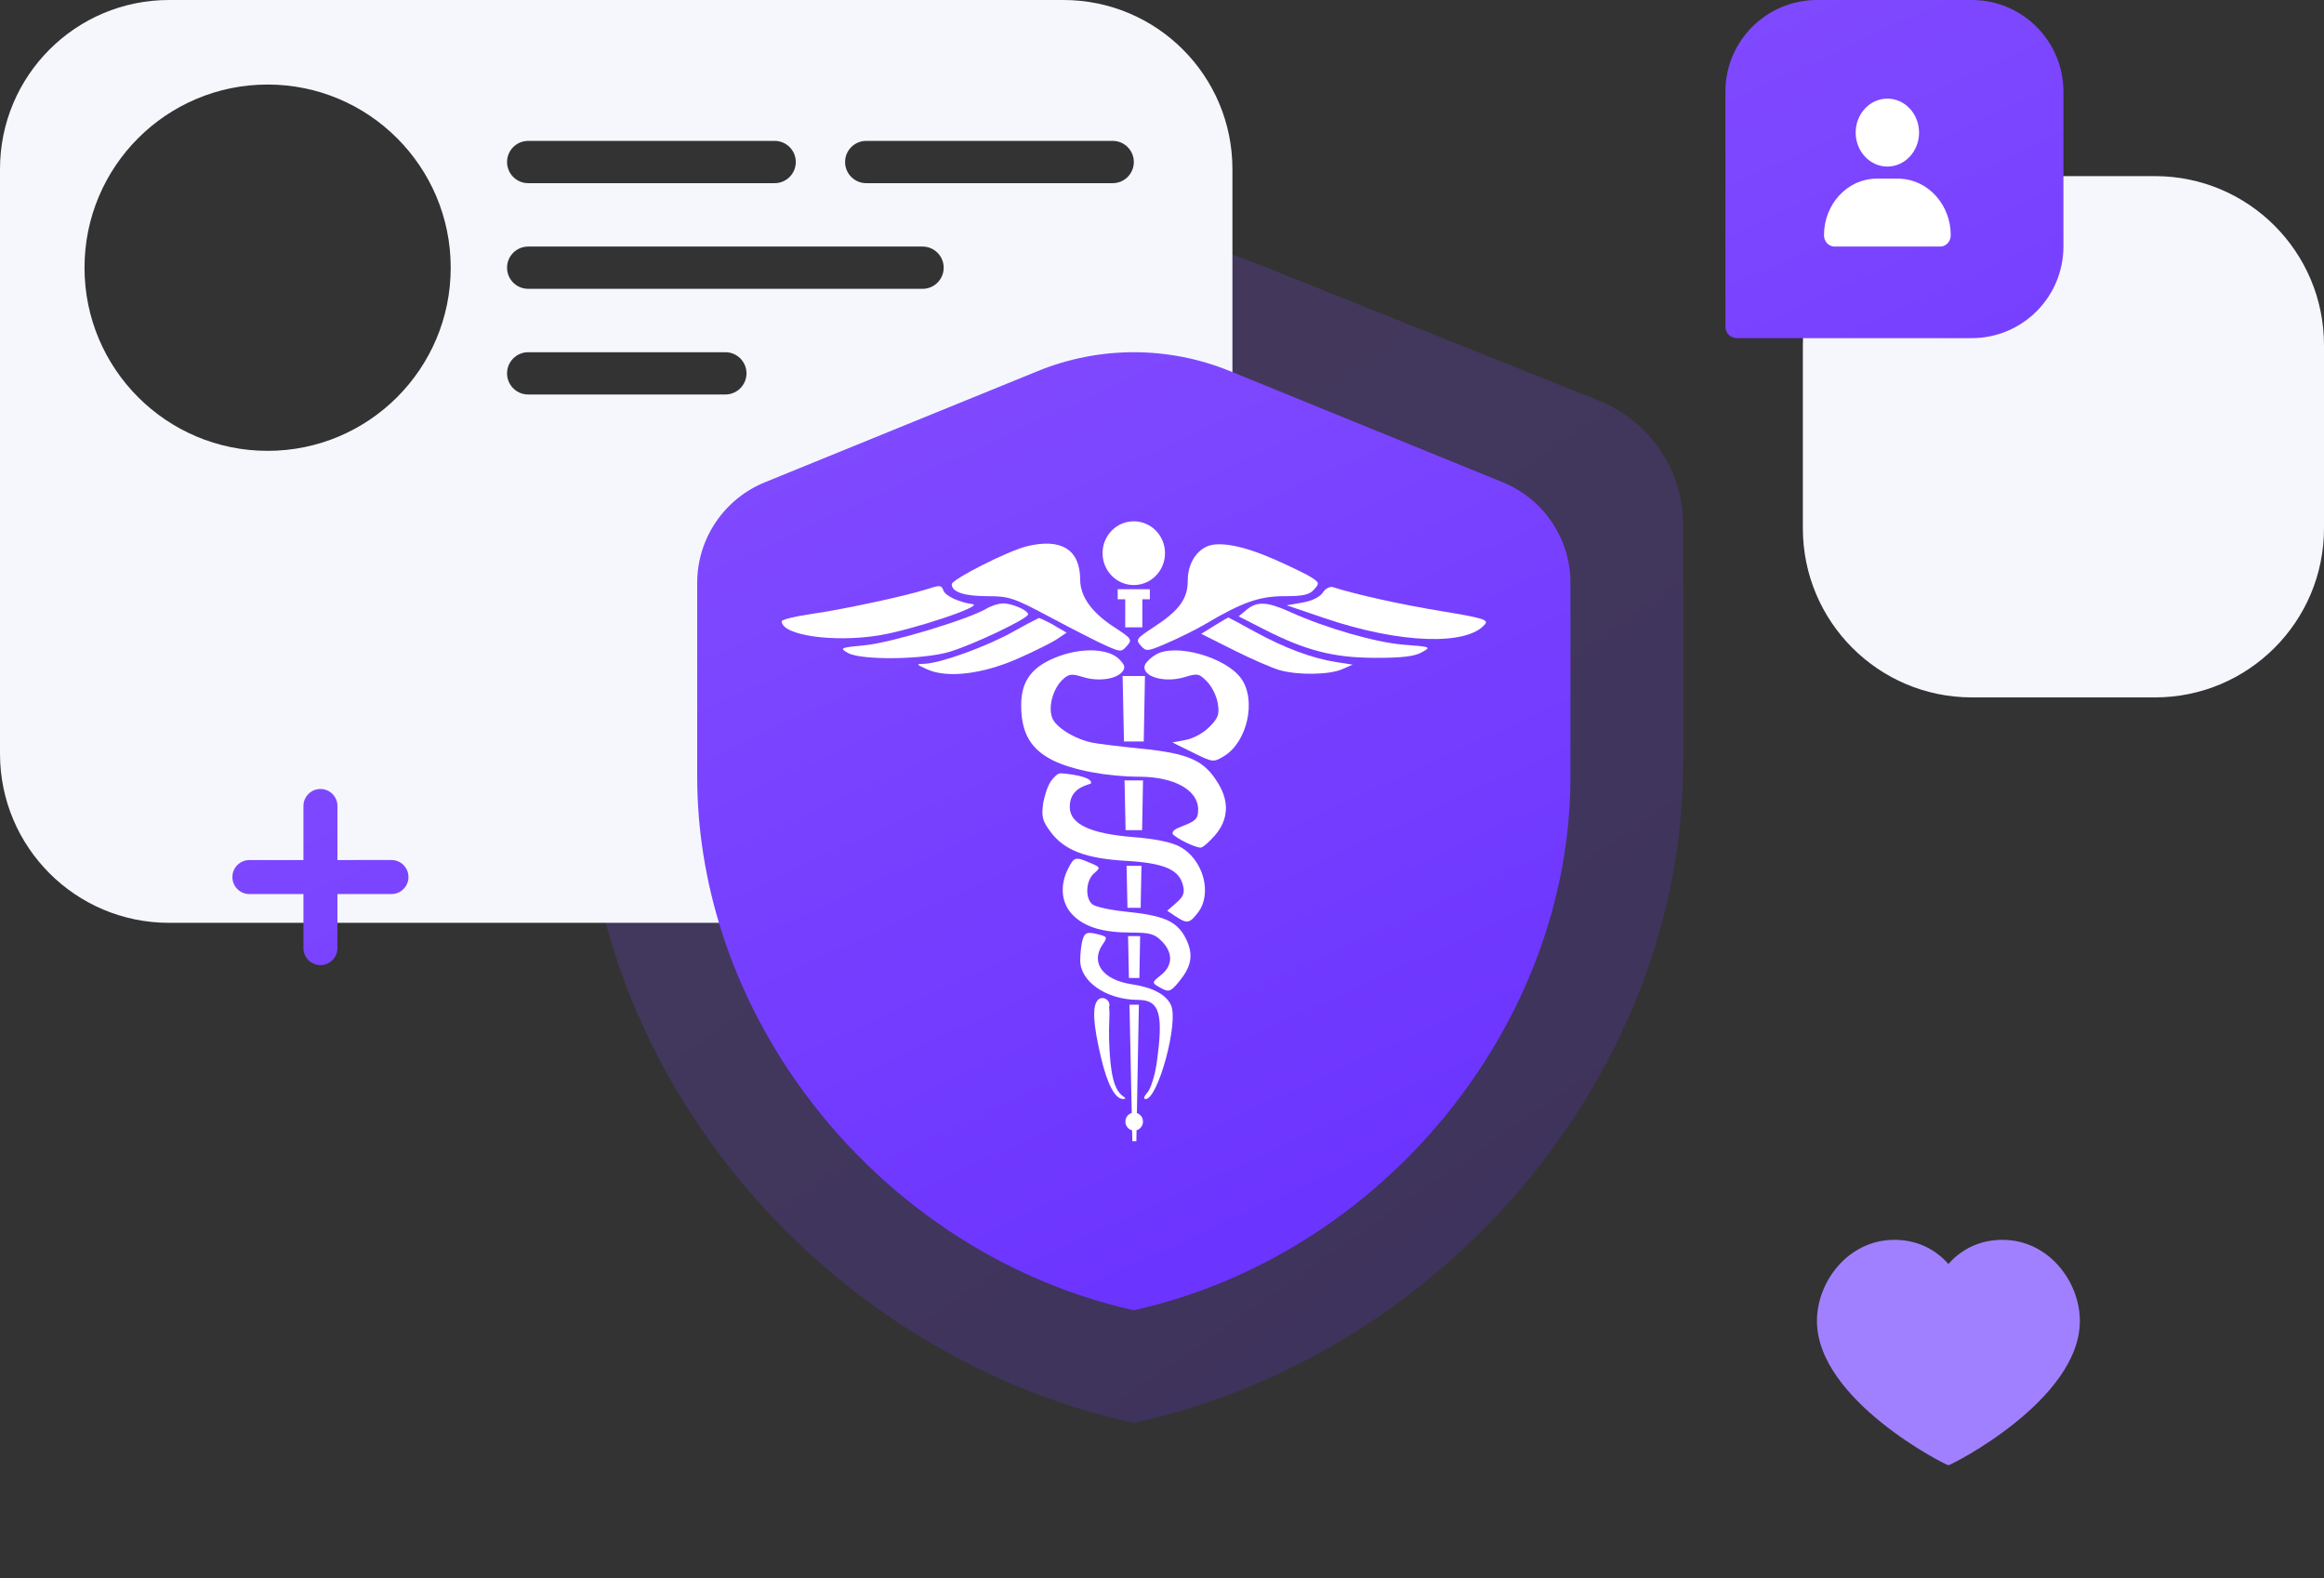 <svg width="330" height="224" viewBox="0 0 330 224" fill="none" xmlns="http://www.w3.org/2000/svg">
  <rect x="0" y="0" width="330" height="224" fill="#333333" stroke="none"/>
  <g clip-path="url(#clip0_33616_20001)">
    <path opacity="0.2" fill-rule="evenodd" clip-rule="evenodd"
          d="M83 108.43C83 126.942 89.088 144.938 99.556 160.243C113.561 180.719 135.406 196.377 161 202C205.723 192.174 239 151.708 239 108.43V74.435C239 72.259 238.621 70.142 237.914 68.16C237.893 68.101 237.872 68.043 237.85 67.985C236.015 62.996 232.09 58.873 226.881 56.794L178.131 37.295C167.152 32.902 154.848 32.902 143.869 37.295L105.952 52.462C105.983 52.636 106 52.816 106 53C106 54.657 104.657 56 103 56H97.105L95.119 56.794C87.787 59.73 83 66.697 83 74.435L83 108.43Z"
          fill="url(#paint0_linear_33616_20001)"/>
    <path fill-rule="evenodd" clip-rule="evenodd"
          d="M284.334 176C290.919 176 295.333 181.961 295.333 187.511C295.333 198.775 277.003 208 276.667 208C276.331 208 258 198.775 258 187.511C258 181.961 262.419 176 268.999 176C272.761 176 275.234 177.81 276.667 179.424C278.095 177.81 280.568 176 284.334 176Z"
          fill="#A180FF"/>
    <path fill-rule="evenodd" clip-rule="evenodd"
          d="M24 0C10.745 0 0 10.745 0 24V107C0 120.255 10.745 131 24 131H151C164.255 131 175 120.255 175 107V24C175 10.745 164.255 0 151 0H24ZM64 38C64 52.359 52.359 64 38 64C23.641 64 12 52.359 12 38C12 23.641 23.641 12 38 12C52.359 12 64 23.641 64 38ZM72 23C72 21.343 73.343 20 75 20H110C111.657 20 113 21.343 113 23C113 24.657 111.657 26 110 26H75C73.343 26 72 24.657 72 23ZM75 35C73.343 35 72 36.343 72 38C72 39.657 73.343 41 75 41H131C132.657 41 134 39.657 134 38C134 36.343 132.657 35 131 35H75ZM72 53C72 51.343 73.343 50 75 50H103C104.657 50 106 51.343 106 53C106 54.657 104.657 56 103 56H75C73.343 56 72 54.657 72 53ZM123 20C121.343 20 120 21.343 120 23C120 24.657 121.343 26 123 26H158C159.657 26 161 24.657 161 23C161 21.343 159.657 20 158 20H123Z"
          fill="#F5F7FC"/>
    <path
      d="M330 49C330 35.745 319.255 25 306 25H280C266.745 25 256 35.745 256 49V75C256 88.255 266.745 99 280 99H306C319.255 99 330 88.255 330 75V49Z"
      fill="#F5F7FC"/>
    <path
      d="M112.16 152.197C103.839 139.807 99 125.238 99 110.253V82.733C99 76.469 102.805 70.829 108.633 68.453L147.383 52.667C156.11 49.111 165.89 49.111 174.617 52.667L213.367 68.453C217.507 70.135 220.627 73.473 222.086 77.511C222.103 77.559 222.12 77.606 222.137 77.653C222.699 79.258 223 80.971 223 82.733V110.253C223 145.287 196.549 178.046 161 186C140.656 181.448 123.292 168.773 112.16 152.197Z"
      fill="url(#paint1_linear_33616_20001)"/>
    <path
      d="M35.413 126.914C34.08 126.914 33 125.834 33 124.501C33 123.168 34.081 122.088 35.413 122.088L43.087 122.087L43.088 114.413C43.088 113.081 44.168 112 45.501 112C46.834 112 47.914 113.08 47.914 114.413L47.913 122.087L55.587 122.086C56.92 122.086 58 123.167 58 124.499C58 125.832 56.919 126.912 55.587 126.913L47.913 126.913L47.913 134.587C47.912 135.919 46.832 137 45.499 137C44.167 137 43.086 135.92 43.086 134.587L43.087 126.913L35.413 126.914Z"
      fill="url(#paint2_linear_33616_20001)"/>
    <path
      d="M246.627 48C245.728 48 245 47.272 245 46.373V13.017C245 5.828 250.828 1.27441e-06 258.017 9.60169e-07L279.983 0C287.172 -3.14244e-07 293 5.828 293 13.017V34.983C293 42.172 287.172 48 279.983 48H246.627Z"
      fill="url(#paint3_linear_33616_20001)"/>
    <path fill-rule="evenodd" clip-rule="evenodd"
          d="M269.5 25.357H266.5C262.358 25.357 259 28.955 259 33.393C259 34.217 259.579 34.896 260.325 34.989L260.5 35H275.5C276.328 35 277 34.281 277 33.393C277 29.072 273.817 25.547 269.825 25.365L269.5 25.357Z"
          fill="white"/>
    <path fill-rule="evenodd" clip-rule="evenodd"
          d="M268 14C265.515 14 263.5 16.159 263.5 18.821C263.5 21.484 265.515 23.643 268 23.643C270.485 23.643 272.5 21.484 272.5 18.821C272.5 16.159 270.485 14 268 14Z"
          fill="white"/>
    <path
      d="M165.428 78.524C165.428 81.023 163.442 83.049 160.993 83.049C158.543 83.049 156.558 81.023 156.558 78.524C156.558 76.026 158.543 74 160.993 74C163.442 74 165.428 76.026 165.428 78.524Z"
      fill="white"/>
    <path
      d="M135.147 82.928C135.147 82.246 143.097 78.22 145.742 77.562C150.673 76.335 153.377 78.004 153.382 82.277C153.385 84.646 154.995 86.925 158.096 88.949C160.716 90.658 160.811 90.793 160.029 91.674C159.235 92.569 159.135 92.57 157.156 91.702C156.028 91.208 152.501 89.415 149.318 87.718C143.941 84.85 143.303 84.632 140.292 84.632C136.906 84.632 135.147 84.049 135.147 82.928Z"
      fill="white"/>
    <path
      d="M168.657 82.414C168.657 80.126 169.776 78.273 171.408 77.562C173.149 76.804 176.649 77.501 181.031 79.436C183.305 80.439 185.671 81.597 186.29 82.009C187.352 82.716 187.368 82.81 186.583 83.695C185.925 84.437 185.043 84.632 182.348 84.632C178.82 84.632 176.397 85.489 171.125 88.603C169.907 89.322 167.535 90.506 165.852 91.235C162.915 92.507 162.761 92.523 161.99 91.653C161.232 90.799 161.34 90.646 163.854 89.006C167.45 86.659 168.657 85.003 168.657 82.414Z"
      fill="white"/>
    <path
      d="M115.312 87.14C119.594 86.532 128.618 84.602 131.451 83.687C133.509 83.023 133.665 83.032 133.966 83.832C134.256 84.604 136.159 85.492 138.104 85.762C139.823 86.001 129.381 89.47 124.723 90.208C118.24 91.234 111 90.17 111 88.191C111 87.95 112.94 87.477 115.312 87.14Z"
      fill="white"/>
    <path
      d="M184.919 85.541C186.298 85.303 187.395 84.769 187.82 84.129C188.215 83.535 188.84 83.208 189.299 83.355C192.583 84.406 199.011 85.827 204.71 86.762C210.454 87.704 211.382 87.978 210.883 88.591C208.349 91.71 198.725 91.36 188.122 87.764L182.701 85.925L184.919 85.541Z"
      fill="white"/>
    <path
      d="M122.881 91.587C126.523 91.237 137.461 87.937 140.075 86.398C140.752 85.999 141.795 85.665 142.392 85.655C143.681 85.634 145.988 86.633 145.988 87.212C145.988 87.804 138.359 91.445 134.9 92.505C131.135 93.657 122.219 93.759 120.363 92.67C119.189 91.981 119.307 91.93 122.881 91.587Z"
      fill="white"/>
    <path
      d="M175.882 87.493L177.005 86.565C178.509 85.324 179.92 85.395 183.213 86.881C188.32 89.185 195.342 91.204 199.341 91.519C203.241 91.826 203.261 91.835 201.858 92.612C200.825 93.184 199.041 93.393 195.267 93.383C189.353 93.368 185.409 92.355 179.475 89.327L175.882 87.493Z"
      fill="white"/>
    <path
      d="M131.302 94.224C133.516 94.156 140.109 91.774 143.771 89.72C145.554 88.72 146.546 88.203 147.532 87.718C147.532 87.718 149.032 88.319 150.078 89.017L151.458 89.807L150.078 90.732C149.319 91.24 146.814 92.486 144.51 93.5C139.515 95.698 134.528 96.296 131.697 95.034C130.026 94.289 130.014 94.264 131.302 94.224Z"
      fill="white"/>
    <path
      d="M170.567 89.974L172.445 88.813C173.479 88.175 174.362 87.652 174.409 87.651C174.456 87.649 176.137 88.552 178.145 89.657C182.341 91.965 186.321 93.454 189.705 93.98L192.064 94.347L190.586 94.997C188.754 95.801 184.339 95.869 181.716 95.132C180.632 94.828 177.68 93.543 175.156 92.276L170.567 89.974Z"
      fill="white"/>
    <path
      d="M145.003 100.091C145.003 96.573 146.61 94.508 150.423 93.13C153.837 91.897 157.46 92.09 158.924 93.584C159.742 94.417 159.832 94.778 159.365 95.352C158.491 96.426 155.964 96.774 153.81 96.116C152.165 95.612 151.772 95.655 150.936 96.427C149.53 97.725 148.809 100.289 149.403 101.882C149.913 103.251 152.573 104.904 155.105 105.424C155.918 105.59 158.955 105.964 161.854 106.253C168.874 106.954 171.017 107.919 173.028 111.284C174.574 113.871 174.407 116.386 172.548 118.547C171.707 119.524 170.782 120.324 170.492 120.324C169.75 120.324 167.142 119.116 166.493 118.365C166.493 117.836 166.989 117.639 167.912 117.273L168.054 117.217L168.164 117.173C169.834 116.504 170.135 116.16 170.135 114.922C170.135 112.162 166.769 110.278 161.807 110.26C157.217 110.243 152.295 109.318 149.55 107.955C146.342 106.363 145.003 104.047 145.003 100.091Z"
      fill="white"/>
    <path
      d="M162.584 94.383C162.736 93.98 163.443 93.313 164.157 92.901C166.966 91.279 174.092 93.3 176.252 96.332C178.444 99.41 177.102 105.375 173.773 107.358C172.293 108.24 172.228 108.232 169.375 106.824L166.48 105.394L168.382 105.03C169.485 104.819 170.898 104.039 171.748 103.171C173.005 101.89 173.172 101.416 172.921 99.842C172.761 98.833 172.08 97.447 171.408 96.762C170.27 95.6 170.054 95.557 168.209 96.121C165.286 97.014 161.979 95.992 162.584 94.383Z"
      fill="white"/>
    <path
      d="M148.097 114.265C148.244 113.152 148.721 111.685 149.158 111.005C149.595 110.324 150.225 109.77 150.558 109.774C151.501 109.787 155.339 110.26 154.89 111.241L154.862 111.25C153.777 111.584 151.902 112.162 151.902 114.552C151.902 116.963 154.774 118.335 160.839 118.821C164.012 119.075 166.305 119.54 167.493 120.169C170.85 121.946 172.204 126.826 170.099 129.556C168.909 131.099 168.546 131.159 166.936 130.083L165.743 129.286L167.028 128.158C168.054 127.258 168.246 126.757 167.979 125.672C167.428 123.433 165.288 122.514 159.896 122.201C154.166 121.869 151.137 120.709 149.185 118.097C148.063 116.597 147.877 115.942 148.097 114.265Z"
      fill="white"/>
    <path
      d="M152.31 129.866C150.697 128.221 150.452 125.714 151.668 123.315C152.522 121.63 152.692 121.585 154.79 122.485C156.285 123.126 156.295 123.153 155.339 123.988C154.183 124.998 154.052 127.475 155.107 128.369C155.515 128.714 157.584 129.175 159.704 129.393C165.018 129.939 167.086 130.631 168.382 133.223C169.599 135.658 169.073 137.337 167.385 139.383C166.281 140.72 165.97 140.85 165.043 140.359L165.035 140.355C164.257 139.942 163.866 139.735 163.843 139.492C163.82 139.246 164.172 138.964 164.878 138.397L164.885 138.391C166.538 137.066 166.575 135.246 164.983 133.623C163.956 132.574 163.306 132.388 160.671 132.385C156.587 132.382 154.017 131.608 152.31 129.866Z"
      fill="white"/>
    <path
      d="M153.387 136.323C153.39 135.403 153.527 134.142 153.69 133.52C154.002 132.335 154.393 132.207 156.203 132.703C157.215 132.979 157.244 133.087 156.573 134.064C154.801 136.644 156.595 139.111 160.683 139.717C163.682 140.162 165.61 141.189 166.285 142.699C167.381 145.153 164.435 156.015 162.674 156.015C162.329 156.015 162.437 155.633 162.943 155.062C163.408 154.537 163.993 152.671 164.242 150.914C165.237 143.896 164.662 141.942 161.599 141.937C157.136 141.929 153.375 139.357 153.387 136.323Z"
      fill="white"/>
    <path
      d="M156.315 150.012C155.209 145.292 155.068 142.798 155.913 141.937C156.551 141.286 157.795 141.946 157.485 142.982C157.568 143.493 157.544 144.154 157.513 144.982C157.487 145.693 157.456 146.528 157.485 147.499C157.633 152.496 158.187 154.743 159.491 155.631C159.881 155.897 159.882 156.002 159.493 156.008C158.336 156.024 157.237 153.953 156.315 150.012Z"
      fill="white"/>
    <path d="M158.71 83.642H163.276V85.07H162.208V89.052H159.778V85.07H158.71V83.642Z" fill="white"/>
    <path
      d="M160.789 162H161.359L161.388 160.443C161.914 160.293 162.299 159.8 162.299 159.216C162.299 158.648 161.936 158.167 161.433 158.002L161.717 142.619H160.383L160.705 157.991C160.183 158.143 159.801 158.634 159.801 159.216C159.801 159.816 160.209 160.32 160.757 160.455L160.789 162Z"
      fill="white"/>
    <path d="M160.18 132.887H161.897L161.787 138.83H160.304L160.18 132.887Z" fill="white"/>
    <path d="M162.082 122.911H159.97L160.095 128.864H161.971L162.082 122.911Z" fill="white"/>
    <path d="M159.681 110.783H162.305L162.173 117.845H159.831L159.681 110.783Z" fill="white"/>
    <path d="M162.58 95.963H159.406L159.601 105.256H162.408L162.58 95.963Z" fill="white"/>
  </g>
  <defs>
    <linearGradient id="paint0_linear_33616_20001" x1="32.611" y1="88.266" x2="144.239" y2="248.717"
                    gradientUnits="userSpaceOnUse">
      <stop stop-color="#8B55FF"/>
      <stop offset="1" stop-color="#662EFF"/>
    </linearGradient>
    <linearGradient id="paint1_linear_33616_20001" x1="-50.982" y1="60.08" x2="49.41" y2="277.308"
                    gradientUnits="userSpaceOnUse">
      <stop stop-color="#8B55FF"/>
      <stop offset="1" stop-color="#662EFF"/>
    </linearGradient>
    <linearGradient id="paint2_linear_33616_20001" x1="-50.982" y1="60.08" x2="49.41" y2="277.308"
                    gradientUnits="userSpaceOnUse">
      <stop stop-color="#8B55FF"/>
      <stop offset="1" stop-color="#662EFF"/>
    </linearGradient>
    <linearGradient id="paint3_linear_33616_20001" x1="-50.982" y1="60.08" x2="49.41" y2="277.308"
                    gradientUnits="userSpaceOnUse">
      <stop stop-color="#8B55FF"/>
      <stop offset="1" stop-color="#662EFF"/>
    </linearGradient>
    <clipPath id="clip0_33616_20001">
      <rect width="330" height="224" fill="white"/>
    </clipPath>
  </defs>
</svg>
